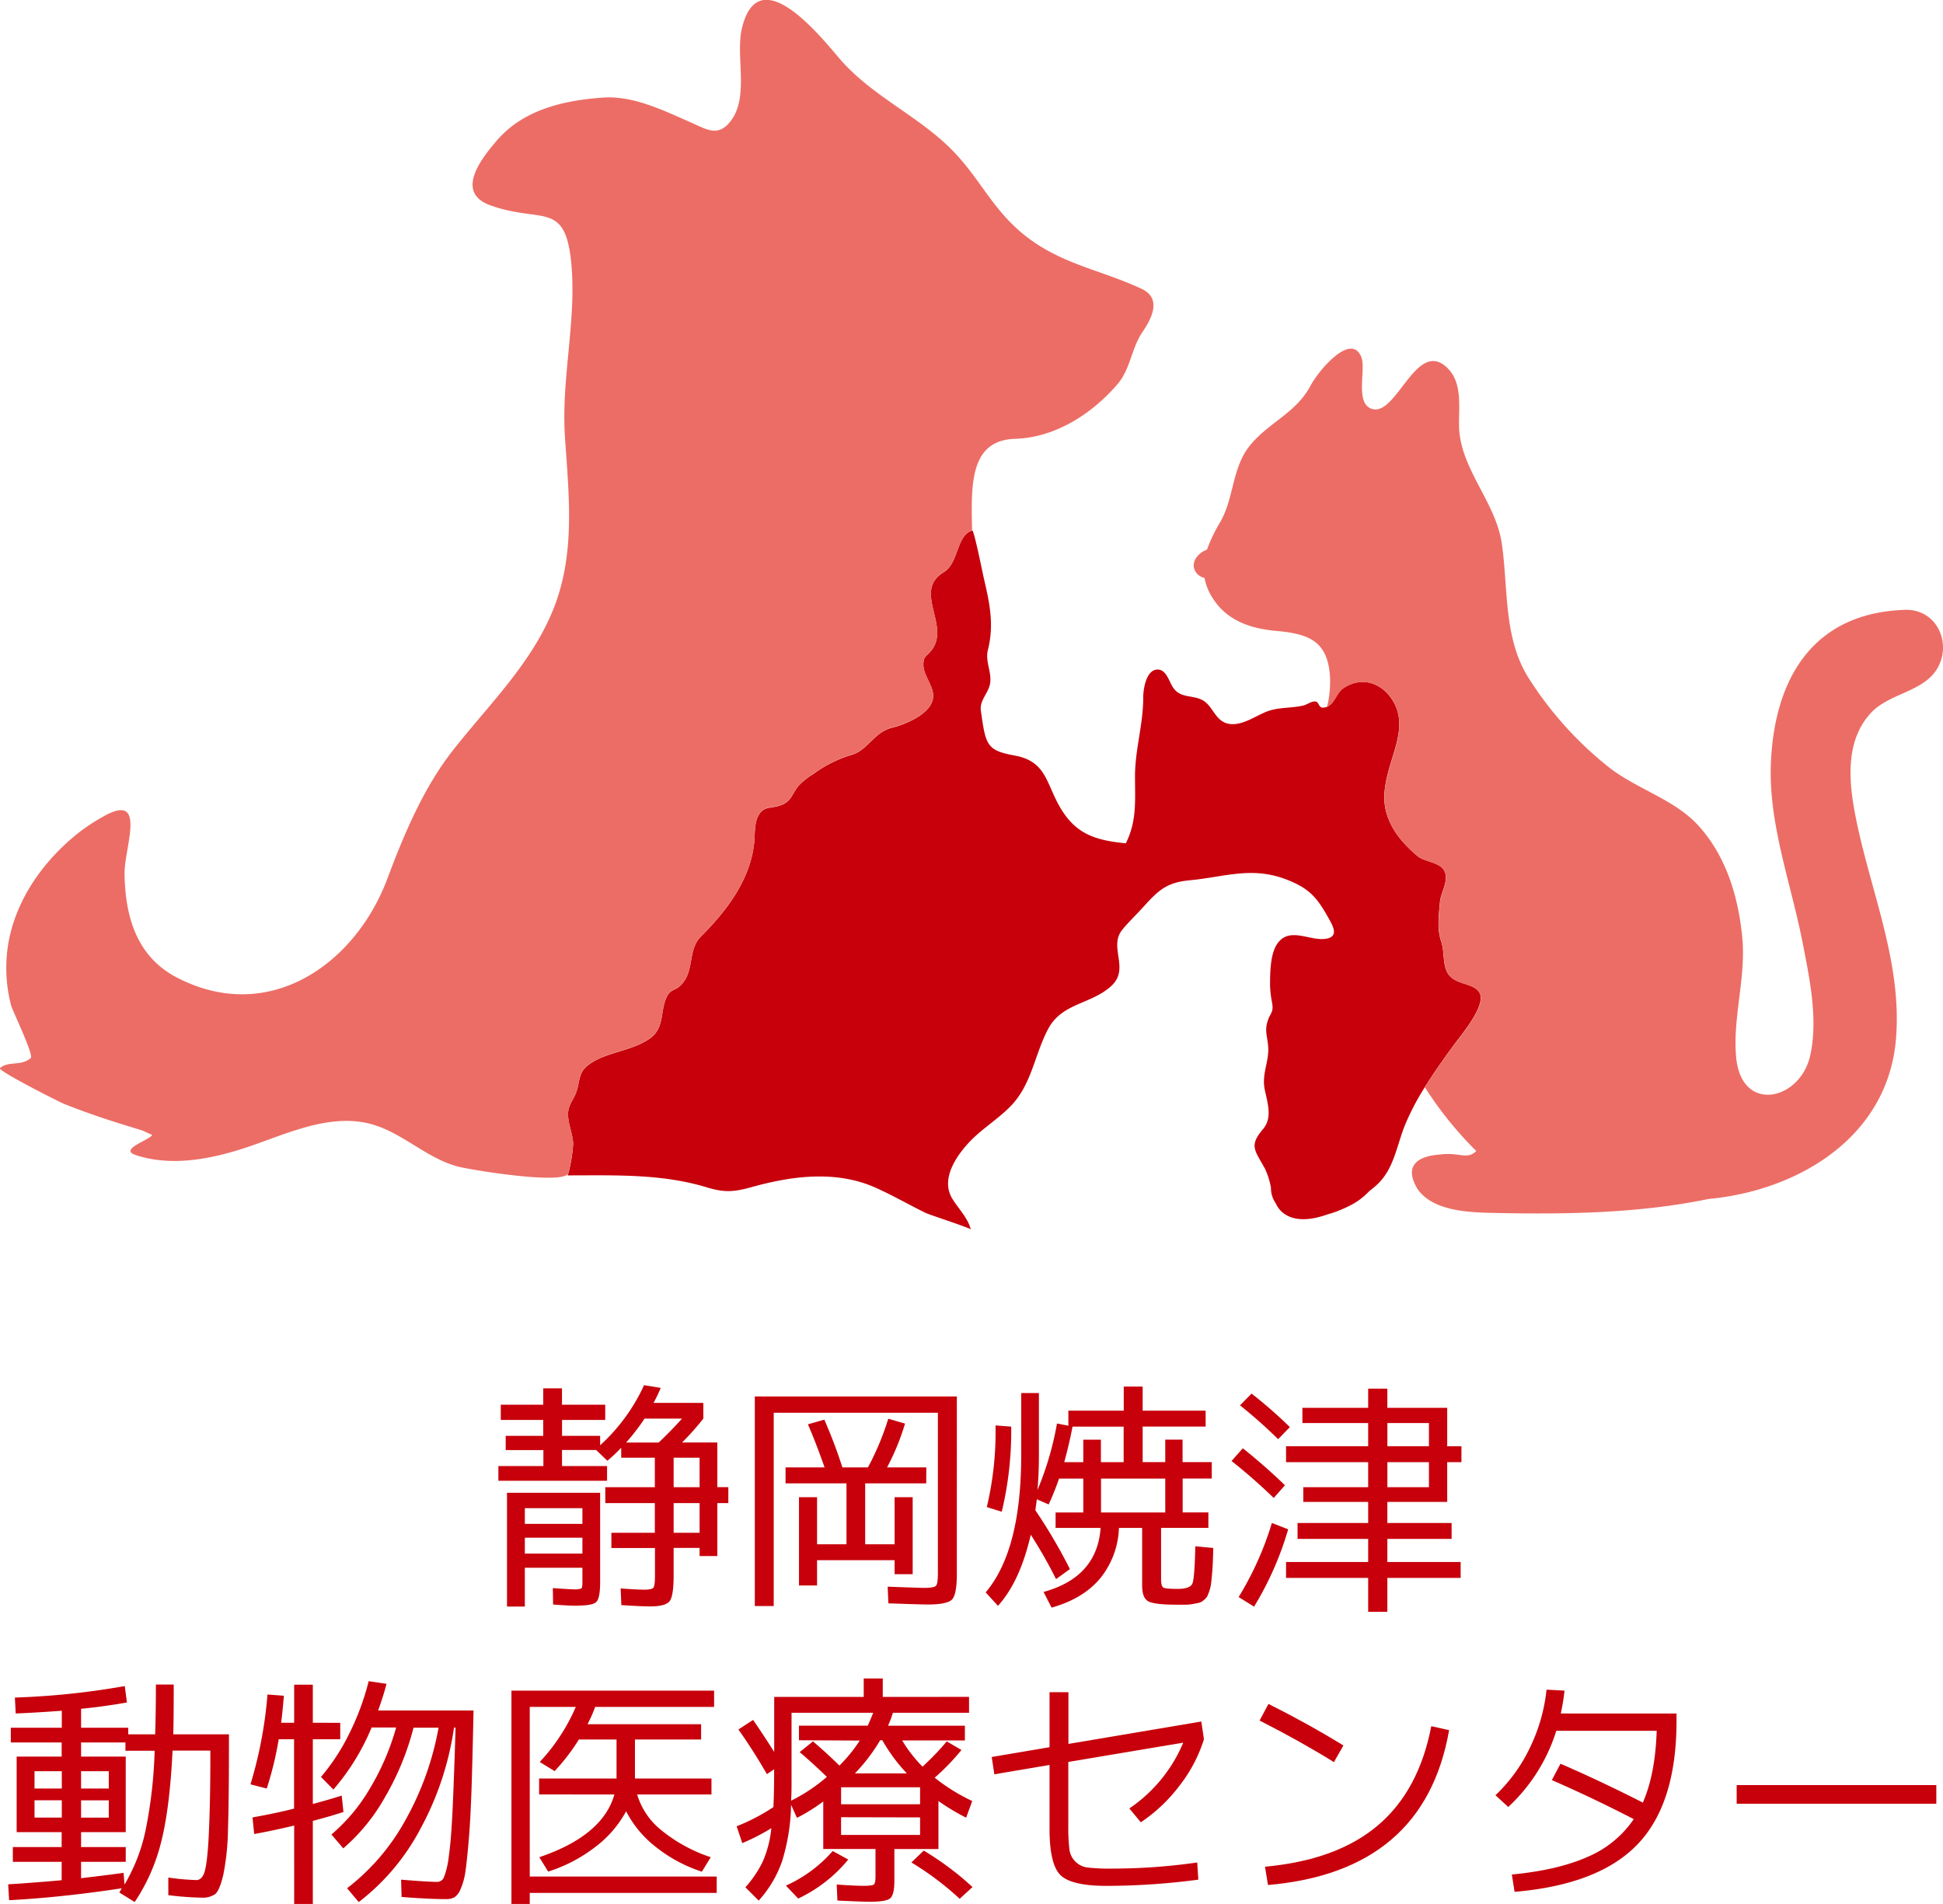 <svg id="レイヤー_1" data-name="レイヤー 1" xmlns="http://www.w3.org/2000/svg" viewBox="0 0 561.24 550"><defs><style>.cls-1{fill:#c7000b;}.cls-2{fill:#ec6d65;}</style></defs><path class="cls-1" d="M567.4,310.19c-1.83-3-7.49-2-9.37-6-1.24-2.6-.7-5.93-1.63-8.65-1.29-3.73-.71-7.59-.39-11.42.24-3,3.11-6.82.9-9.61-1.47-1.88-5.16-2.13-7.11-3.5a37.18,37.18,0,0,1-5.3-5.27,21.6,21.6,0,0,1-3.87-7.17c-1.59-5.23-.06-10.54,1.47-15.59,1.87-6.11,3.85-12.08-.19-17.83-3.31-4.69-8.83-6.16-13.77-2.87-2,1.3-2.56,4.55-4.78,5.41a3.14,3.14,0,0,1-1.23.22c-1.13,0-1-1.49-1.93-1.73-1.05-.29-2.53.85-3.55,1.1-3.29.81-6.74.48-10,1.54-3.69,1.21-7.87,4.71-12,3.69-3.85-1-4.25-5.55-7.72-7-2.82-1.22-5.83-.39-7.9-3.26-1.28-1.77-2.07-5.77-5-5.3s-3.72,5.69-3.71,8c0,7.89-2.39,15.07-2.38,22.88,0,7,.57,12.82-2.65,19.28-9.36-.9-15-2.94-19.54-11.37-3.62-6.79-3.88-12.42-12.65-14-8.08-1.48-8.29-3.08-9.68-12.91-.45-3.11,2.31-5.15,2.69-8.09.43-3.24-1.5-6.2-.66-9.5,1.88-7.45.44-13.73-1.23-20.94-.23-1-2.77-13.59-3.27-13.55a.24.24,0,0,0-.09,0c-4.58,1.53-3.81,9.37-8.11,12-9.45,5.65,2.69,16.06-4.15,23.25-1.27,1.34-1.71,1.24-1.79,3.4-.09,3.33,3.23,6.39,2.79,9.75-.6,4.63-8.06,7.64-11.88,8.58-5.18,1.28-6.9,6.46-11.65,7.83a35.92,35.92,0,0,0-11,5.5,19.29,19.29,0,0,0-4.39,3.53c-2.14,2.75-1.95,4.52-5.48,5.67-2.63.84-4.63.05-6.12,3-1.14,2.24-.9,5.23-1.14,7.68-1.1,10.7-8,19.73-15.36,27.06-4.05,4.05-1.65,10.34-6.14,14.38-1.17,1.05-2.53,1.08-3.36,2.4-2.6,4.22-.63,9.54-5.4,12.8-5.37,3.68-12.61,3.78-17.58,7.52-2.95,2.21-2.44,4.52-3.48,7.68-.74,2.28-2.26,3.66-2.43,6.11-.22,2.93,1.34,6,1.46,9a43,43,0,0,1-1.43,8.7c-.11.27-.22.45-.32.45,13.56,0,27.27-.54,40.4,3.47,5,1.52,7.81,1.33,12.77-.05,11.87-3.33,24.79-5,36.31.3,4.79,2.18,9.35,4.79,14.05,7.11,1.15.56,13,4.39,13.07,4.79-.75-3.19-3.55-6-5.28-8.8-3.39-5.4.63-11.8,4.46-16,3.69-4.09,8.55-6.92,12.37-10.86,6.05-6.22,6.84-14.73,10.74-22.15,4-7.69,12.39-7.14,18.27-12.5,5.51-5-.85-11.23,3.18-16.24,1.76-2.18,3.79-4.08,5.67-6.14,4.55-5,6.8-7.51,13.75-8.17,10.55-1,18.23-4.22,28.62,0,6.26,2.53,8.37,5.23,11.61,11,1.16,2.08,3,5.17-.59,5.85-4.8.92-11-3.86-14.48,1.82-1.84,3-1.86,8.2-1.87,11.66a29.56,29.56,0,0,0,.6,5.1c.47,2.82-.53,2.86-1.26,5.11-1,3-.07,4.55.13,7.69.25,4.24-1.94,7.74-1,12.25.83,3.93,2.27,8.17-.54,11.44-4.09,4.79-2.29,6.11.58,11.35a21.72,21.72,0,0,1,1.75,5.53,7.61,7.61,0,0,0,1.37,4.48,7.42,7.42,0,0,0,2,2.69c3.26,2.67,8.07,2.26,12.84.58a35,35,0,0,0,6.34-2.46,19.7,19.7,0,0,0,5.83-4.29c.8-.62,1.53-1.22,2.13-1.76,4.9-4.45,5.74-11,8-16.84a70.67,70.67,0,0,1,5.84-11.29c2.56-4.13,5.39-8.12,8.18-11.94C561.78,322.9,569.64,313.94,567.4,310.19Z" transform="translate(-140.09 -23.5)"/><path class="cls-2" d="M690.26,199.67c-26.53.91-37.75,19.91-38.66,44.68-.63,17.49,6,34.89,9.26,51.87,2,10.21,4.44,22,2.08,32.32-2.94,12.9-19.83,16.68-21.35.43-1.09-11.5,2.9-23,1.75-34.77-1.13-11.59-4.62-23.31-12.57-32.1-6.92-7.66-17.75-10.58-25.82-16.85a103.81,103.81,0,0,1-23.17-25.66c-7.46-11.59-6-25.91-7.88-39-1.72-12.09-12.06-21.65-12.36-33.87-.12-5.44,1-12.18-3-16.55-9.21-9.81-15,14.13-22.34,11.39-4.74-1.75-1.51-11.29-2.86-14.82-2.91-7.57-12.47,3.93-14.66,8.11-4.14,7.85-11.74,10.48-17.27,17s-4.76,15.35-8.83,22.42a45.44,45.44,0,0,0-3.85,8c-2.66,1-4.31,3.35-3.71,5.5a4.09,4.09,0,0,0,3,2.69,15.94,15.94,0,0,0,1.83,4.95c4.05,7.15,11.07,9.64,18.84,10.34,9.36.84,15.09,2.83,15.59,13.64a30.1,30.1,0,0,1-.88,8.34c2.22-.86,2.82-4.11,4.78-5.41,4.94-3.29,10.46-1.82,13.77,2.87,4,5.75,2.06,11.72.19,17.83-1.53,5-3.06,10.36-1.47,15.59a21.6,21.6,0,0,0,3.87,7.17,37.18,37.18,0,0,0,5.3,5.27c2,1.37,5.64,1.62,7.11,3.5,2.21,2.79-.66,6.6-.9,9.61-.32,3.83-.9,7.69.39,11.42.93,2.72.39,6.05,1.63,8.65,1.88,4,7.54,2.92,9.37,6,2.24,3.75-5.62,12.71-7.59,15.43-2.79,3.82-5.62,7.81-8.18,11.94A107.58,107.58,0,0,0,566.51,356c-2.67,2.64-4.89.29-10.31,1-7.1.46-10.5,3.52-6.69,9.91,4.6,6.79,15.87,6.84,23.1,7,19.1.38,40.74.16,61-4.06,25.89-2.41,51.76-17.82,54.13-46.18,1.87-22.43-7.57-43.09-11.74-64.68-1.93-10-2.92-21.66,4.62-29.66,5-5.28,14-5.91,18.32-11.63C704.39,210.48,700.12,199.33,690.26,199.67Z" transform="translate(-140.09 -23.5)"/><path class="cls-2" d="M304.21,344.83c.17-2.45,1.69-3.83,2.43-6.11,1-3.16.53-5.47,3.48-7.68,5-3.74,12.21-3.84,17.58-7.52,4.77-3.26,2.8-8.58,5.4-12.8.83-1.32,2.19-1.35,3.36-2.4,4.49-4,2.09-10.33,6.14-14.38,7.34-7.33,14.26-16.36,15.36-27.06.24-2.45,0-5.44,1.14-7.68,1.49-3,3.49-2.17,6.12-3,3.53-1.15,3.34-2.92,5.48-5.67a19.29,19.29,0,0,1,4.39-3.53,35.92,35.92,0,0,1,11-5.5c4.75-1.37,6.47-6.55,11.65-7.83,3.82-.94,11.28-3.95,11.88-8.58.44-3.36-2.88-6.42-2.79-9.75.08-2.16.52-2.06,1.79-3.4,6.84-7.19-5.3-17.6,4.15-23.25,4.3-2.58,3.53-10.42,8.11-12-.29-13.32-.68-26,12.44-26.43,11.14-.33,21.74-6.73,29.53-15.74,3.81-4.41,4-10.36,7.26-15.13,2.55-3.78,5.76-9.65-.32-12.48-11.87-5.53-23.39-7.09-34-15.67C426.27,83.5,423,74.52,414.25,66c-9.86-9.54-22.83-15.16-31.81-25.75-6.09-7.16-23.36-28.39-28.06-8.5-1.89,8,2.24,19.94-3.36,26.88-3.61,4.48-6.7,2.3-11.47.2-7.7-3.38-16.56-7.76-25.28-7.14-11.34.8-22.93,3.48-30.57,12.3-5.09,5.87-12,15.18-2,18.81,14.95,5.41,21.86-1.72,23.48,17.52,1.36,16.16-3,32.82-1.9,49.38,1.14,17.11,3.16,34.25-3.67,50.55-6.52,15.58-18.63,27.12-28.92,40.3-8.3,10.64-14,24.18-18.67,36.7-9.39,25.07-34.53,42.41-60.95,28.57-11.61-6.08-14.86-17.75-15-30.05-.06-7.48,6.64-23.68-6.15-16.39a55.5,55.5,0,0,0-7.53,5c-9.68,7.81-17.44,18.62-19.78,31a42.82,42.82,0,0,0,.68,18.54c.4,1.54,6.66,14.38,5.67,15.23-2.88,2.46-6.28.72-8.89,2.89-.83.69,17.09,9.77,18.54,10.35,7.25,2.9,14.69,5.31,22.17,7.53.73.22,2.53,1.16,3.25,1.39-.34,1.38-9.73,4.18-4.83,5.82,10.31,3.47,21.93,1.27,32.71-2.38,10.57-3.58,22.47-9.26,33.88-6.89,9.77,2,16.89,10,26.43,12.59,3.34.93,30.6,5.41,32,2a43,43,0,0,0,1.43-8.7C305.55,350.87,304,347.76,304.21,344.83Z" transform="translate(-140.09 -23.5)"/><path class="cls-1" d="M302.44,447h13v4.25H284.05V447h13v-4.6H286.16v-4.12H297v-4.6H284.74v-4.39H297v-4.74h5.42v4.74h12.49v4.39H302.44v4.6h11V441a53.52,53.52,0,0,0,12.69-17.36l4.81.79a42.43,42.43,0,0,1-2.08,4.33h14.39v4.53a72.17,72.17,0,0,1-6.16,6.91h10.2v12.9h3.18v4.6h-3.18V473h-5.12v-2.35h-7.5v7.91q0,5.88-1.12,7.42T328,487.55q-2.55,0-8.43-.38l-.21-4.81c3.2.24,5.5.35,6.88.35s2.27-.19,2.58-.57.46-1.56.46-3.55v-7.91H316.69v-4.4h12.55v-8.57H314.93v-4.6h14.31V444.6h-9.71v-2.9a44,44,0,0,1-4,3.77l-3.25-3.11h-9.86Zm4.33,40.35c-1.57,0-3.88-.11-6.92-.35l-.07-4.74c3.3.24,5.26.35,5.88.35a5.94,5.94,0,0,0,2.35-.24c.21-.16.31-.78.31-1.87v-4.11H291.69v11.2h-5.15V454.73h26.9v25.73q0,4.74-1.11,5.8C311.6,487,309.74,487.31,306.77,487.31Zm-15.08-23.65h16.63v-4.53H291.69Zm0,4v4.6h16.63v-4.6Zm38.66-27.49q3.66-3.45,6.74-6.91H326.27a60.18,60.18,0,0,1-5.33,6.91Zm11.82,4.39h-7.5v8.51h7.5Zm-7.5,21.68h7.5v-8.57h-7.5Z" transform="translate(-140.09 -23.5)"/><path class="cls-1" d="M411,478V431.6H363.58v55.85h-5.46V426.9h58.36V478q0,6.09-1.38,7.54T408.05,487q-1.77,0-11.35-.34l-.2-4.81q9.4.35,10.41.35c2,0,3.16-.2,3.54-.61S411,480,411,478ZM407.63,452H390V469.6h8.5V456h5.22v22.24H398.5V474.2H376.1v7.3h-5.22V456h5.22V469.6h8.5V452H367v-4.6h11.27q-2.42-6.94-4.81-12.45l4.74-1.35a145.15,145.15,0,0,1,5.22,13.8h7.37a78.19,78.19,0,0,0,5.88-14.07l4.84,1.41a69.72,69.72,0,0,1-5.19,12.66h11.34Z" transform="translate(-140.09 -23.5)"/><path class="cls-1" d="M449.13,476.76l-4,2.91a132,132,0,0,0-7.3-12.83q-3.11,13.53-9.47,20.54l-3.56-3.88q10.26-12.09,10.27-39.59v-18h5.11v18c0,3.46-.13,6.79-.41,10a89.29,89.29,0,0,0,5.63-19.19l3.29.63V431h16v-6.95h5.46V431h18.19v4.6H470.15v10.27h6.53v-6.5h5v6.5h8.43v4.74H481.7v9.79h7.43v4.46H475.47v14.86c0,1.32.22,2.11.65,2.38s1.81.39,4.16.39,3.81-.52,4.24-1.55.7-4.62.84-10.76l5.19.49c-.05,1.84-.09,3.28-.14,4.32s-.12,2.18-.24,3.44-.21,2.18-.29,2.77a10.5,10.5,0,0,1-.51,2,9.34,9.34,0,0,1-.65,1.59,4.33,4.33,0,0,1-1,1,3.13,3.13,0,0,1-1.28.71c-.4.09-1,.2-1.71.34a11.3,11.3,0,0,1-2.09.21h-2.62c-4.33,0-7.09-.32-8.28-1S470,483.9,470,481.43V464.87H463.3a24.4,24.4,0,0,1-5.46,14.62q-4.9,5.85-14,8.41l-2.32-4.53Q457,479.11,458,464.87H445v-4.46h8v-9.79h-7a79.42,79.42,0,0,1-3,7.47l-3.42-1.49-.42,3.18A152.4,152.4,0,0,1,449.13,476.76Zm-24-17.91a93.81,93.81,0,0,0,2.52-23.58l4.53.34a100,100,0,0,1-2.73,24.59Zm24.76-23.24q-.87,4.67-2.39,10.27H453v-6.5h5.09v6.5h6.57V435.61Zm8.23,24.8h18.56v-9.79H458.12Z" transform="translate(-140.09 -23.5)"/><path class="cls-1" d="M508,456.22q-5.53-5.39-12.17-10.68l3.25-3.67q6.68,5.34,12.17,10.69Zm4.18,9.06a92.59,92.59,0,0,1-9.85,22.34l-4.46-2.77a91.64,91.64,0,0,0,9.61-21.4Zm-13.9-35.82,3.32-3.39a132.41,132.41,0,0,1,11.07,9.68l-3.39,3.49A139.4,139.4,0,0,0,498.26,429.46ZM562,474.72v4.6H540.83v9.79h-5.54v-9.79H511.57v-4.6h23.72v-6.67h-20.4v-4.6h20.4v-6.09H516.55v-4.25h18.74v-7.23H511.57v-4.6h23.72v-6.7h-19v-4.4h19v-5.53h5.54v5.53h17.29v11.1h4.11v4.6h-4.11v11.48H540.83v6.09h18.56v4.6H540.83v6.67Zm-21.16-40.14v6.7h12v-6.7Zm0,11.3v7.23h12v-7.23Z" transform="translate(-140.09 -23.5)"/><path class="cls-1" d="M143.21,522.6h14.73v-4.91q-7.37.55-13.31.79l-.24-4.6a222.19,222.19,0,0,0,31.74-3.32l.62,4.74c-4.28.76-8.7,1.38-13.24,1.83v5.47h13.62v1.9h7.78q.21-6.5.21-14.38h5.15q0,10-.13,14.38h16.08v3.32q0,15.81-.28,24.26a71.92,71.92,0,0,1-1.35,13c-.71,3-1.5,4.91-2.37,5.6a6.47,6.47,0,0,1-4,1,90.24,90.24,0,0,1-9.51-.72v-5.09a69.2,69.2,0,0,0,8.09.73c1,0,1.75-.68,2.26-2s1-4.7,1.28-10,.51-13.13.51-23.57v-1.83H189.93q-.8,16.69-3.3,26.45A54.72,54.72,0,0,1,179,572.94l-4.46-2.76a2.72,2.72,0,0,0,.38-.6,2.62,2.62,0,0,1,.38-.61q-17.29,2.63-32.58,3.45l-.27-4.59c4.58-.28,9.74-.67,15.45-1.18v-5.32h-14.1v-4.26h14.1v-4.32h-13V530.93h13v-4.08H143.21Zm6.85,17.56h7.88v-5h-7.88Zm0,3.39v5h7.88v-5Zm13.45,22.51q7.92-.93,12.28-1.55l.27,3.39a51.35,51.35,0,0,0,6-15.29,134,134,0,0,0,2.7-23.37h-8.44v-2.39H163.51v4.08h12.9v21.82h-12.9v4.32h12.9v4.26h-12.9Zm0-25.9h8v-5h-8Zm0,8.41h8v-5h-8Z" transform="translate(-140.09 -23.5)"/><path class="cls-1" d="M238.37,521.18v4.74h-7.92v18.7c3.35-.9,6.12-1.7,8.34-2.42l.51,4.74c-2.78.9-5.74,1.76-8.85,2.56v24h-5.39V550.85q-6.15,1.49-11.55,2.45l-.48-4.8q6.15-1.07,12-2.53V525.92H220.6a98.58,98.58,0,0,1-3.46,14.24l-4.7-1.21A122.39,122.39,0,0,0,217.35,513l4.74.35c-.28,3.34-.54,5.94-.8,7.81h3.77v-11h5.39v11Zm-2,19.26-3.56-3.63A60.24,60.24,0,0,0,241,524.24a73.54,73.54,0,0,0,5.58-15.09l5.15.76c-.53,2.12-1.33,4.69-2.42,7.71h27.56q-.27,13-.55,21.78c-.19,5.84-.44,10.83-.78,15s-.68,7.35-1,9.63a19.49,19.49,0,0,1-1.46,5.29,4.93,4.93,0,0,1-1.83,2.33,5.68,5.68,0,0,1-2.47.45q-4.87,0-12.69-.62l-.14-5c4.77.41,8.29.63,10.54.65a2.13,2.13,0,0,0,1.86-1.41,24.15,24.15,0,0,0,1.38-6q.67-4.59,1.09-13.49t.86-23.68h-.45a87,87,0,0,1-9.66,29.17,64.82,64.82,0,0,1-17.86,21.24l-3.36-4a63.19,63.19,0,0,0,16.79-19.57,85.65,85.65,0,0,0,9.63-26.8h-7.23a78.57,78.57,0,0,1-8.21,20,55.05,55.05,0,0,1-12.08,14.85l-3.43-4A51.56,51.56,0,0,0,246.9,540.2a71.61,71.61,0,0,0,7.62-17.67h-7.09A65.92,65.92,0,0,1,236.4,540.44Z" transform="translate(-140.09 -23.5)"/><path class="cls-1" d="M295.81,541.86v-4.6h22.37V526H307.29a57.56,57.56,0,0,1-7,9.13L296,532.49a55.44,55.44,0,0,0,10.41-15.91H293.11v49h54v4.74h-54v3.18h-5.29V511.88h58.54v4.7H312a37.79,37.79,0,0,1-2.21,5h32.82V526H323.5v11.27h22.1v4.6H324.13a20.83,20.83,0,0,0,6.95,10.3A44.84,44.84,0,0,0,345.39,560l-2.56,4.18A42.53,42.53,0,0,1,329.48,557a31.17,31.17,0,0,1-8.54-10.27A31.8,31.8,0,0,1,312.09,557a44.29,44.29,0,0,1-13.66,7.16L295.87,560q18.33-6.22,21.69-18.12Z" transform="translate(-140.09 -23.5)"/><path class="cls-1" d="M420,513.68v4.6H398a26.54,26.54,0,0,1-1.41,3.73H418.8v4.25H400.68a39.8,39.8,0,0,0,5.88,7.58,75.38,75.38,0,0,0,7-7.3l4.25,2.49a65.32,65.32,0,0,1-7.74,8,55.2,55.2,0,0,0,10.85,6.74l-1.76,4.81a63.86,63.86,0,0,1-8-4.81v13.87H398.43v9.23c0,2.65-.4,4.31-1.21,5s-2.81,1-6,1c-1.32,0-4.39-.12-9.24-.35l-.2-4.63c3.06.23,5.61.35,7.64.38,1.75,0,2.79-.14,3.1-.4s.46-1.08.46-2.44v-7.81H377.89V543.9a52,52,0,0,1-7.6,4.73l-1.7-3.8A58.31,58.31,0,0,1,366,561.15a33,33,0,0,1-6.76,11.38l-3.84-3.84a31.82,31.82,0,0,0,5.07-7.55,32.23,32.23,0,0,0,2.43-9.53,61.24,61.24,0,0,1-8.4,4.32l-1.63-4.87a56.21,56.21,0,0,0,10.62-5.54q.21-4.38.21-9.92v-1L361.61,536q-4-6.94-8.23-12.9l4.25-2.76c2.26,3.29,4.29,6.39,6.09,9.26v-15.9h25.86v-5.33h5.5v5.33Zm-52.9,54.53a39.34,39.34,0,0,0,13.52-10l4.49,2.46a41.72,41.72,0,0,1-14.45,11.27Zm3.77-42V522h19.88c.81-1.84,1.33-3.08,1.55-3.73H368.73v20.6c0,1.23,0,2.83-.14,4.81a49.16,49.16,0,0,0,10.34-6.88q-4.24-4.11-7.85-7.16l3.84-3.11q4.45,3.84,7.64,7a44.27,44.27,0,0,0,5.88-7.23Zm12.17,18.5h22.82v-4.91H383.05Zm0,3.74v5.11h22.82V548.5Zm19-12.66a49.64,49.64,0,0,1-7.09-9.58h-.62a51.42,51.42,0,0,1-7.3,9.58Zm1.35,25.69,3.53-3.39A85.52,85.52,0,0,1,421,568.62l-3.7,3.39A86.22,86.22,0,0,0,403.38,561.53Z" transform="translate(-140.09 -23.5)"/><path class="cls-1" d="M486.23,566.48a203.42,203.42,0,0,1-26.49,1.8q-10.2,0-13.35-3.13t-3.14-13.4v-18.4l-15.94,2.7-.76-5,16.7-2.83V512.33h5.46v14.94l38.38-6.47.76,5.12a42.18,42.18,0,0,1-7,13.34,46.21,46.21,0,0,1-11.23,10.65l-3.32-4a42.89,42.89,0,0,0,15.57-19l-33.2,5.57v18.36a53,53,0,0,0,.31,6.76,6,6,0,0,0,5.31,5.38,52.41,52.41,0,0,0,6.62.31,173.51,173.51,0,0,0,25-1.77Z" transform="translate(-140.09 -23.5)"/><path class="cls-1" d="M503.93,520.52l2.56-4.8q11.34,5.67,21.65,12l-2.74,4.81Q515.62,526.47,503.93,520.52Zm54.74,2.77q-7.15,40.82-52.32,44.74l-.86-5.29q20.75-1.89,32.6-11.93t15.43-28.66Z" transform="translate(-140.09 -23.5)"/><path class="cls-1" d="M577.58,570l-.79-5q13.32-1.28,21.89-5.1A30.42,30.42,0,0,0,612,549q-11.76-6.09-23.65-11.28l2.49-4.73q11.55,5,23.79,11.23,3.6-8.22,4-20.74h-29a50.5,50.5,0,0,1-13.87,22l-3.7-3.38A46.48,46.48,0,0,0,582,528.39a50.26,50.26,0,0,0,4.81-16.79l5.19.28a58.85,58.85,0,0,1-1.07,6.6h33.43v2.11q0,23.86-11.18,35.6T577.58,570Z" transform="translate(-140.09 -23.5)"/><path class="cls-1" d="M641.73,544.55v-5.39H699.4v5.39Z" transform="translate(-140.09 -23.5)"/></svg>